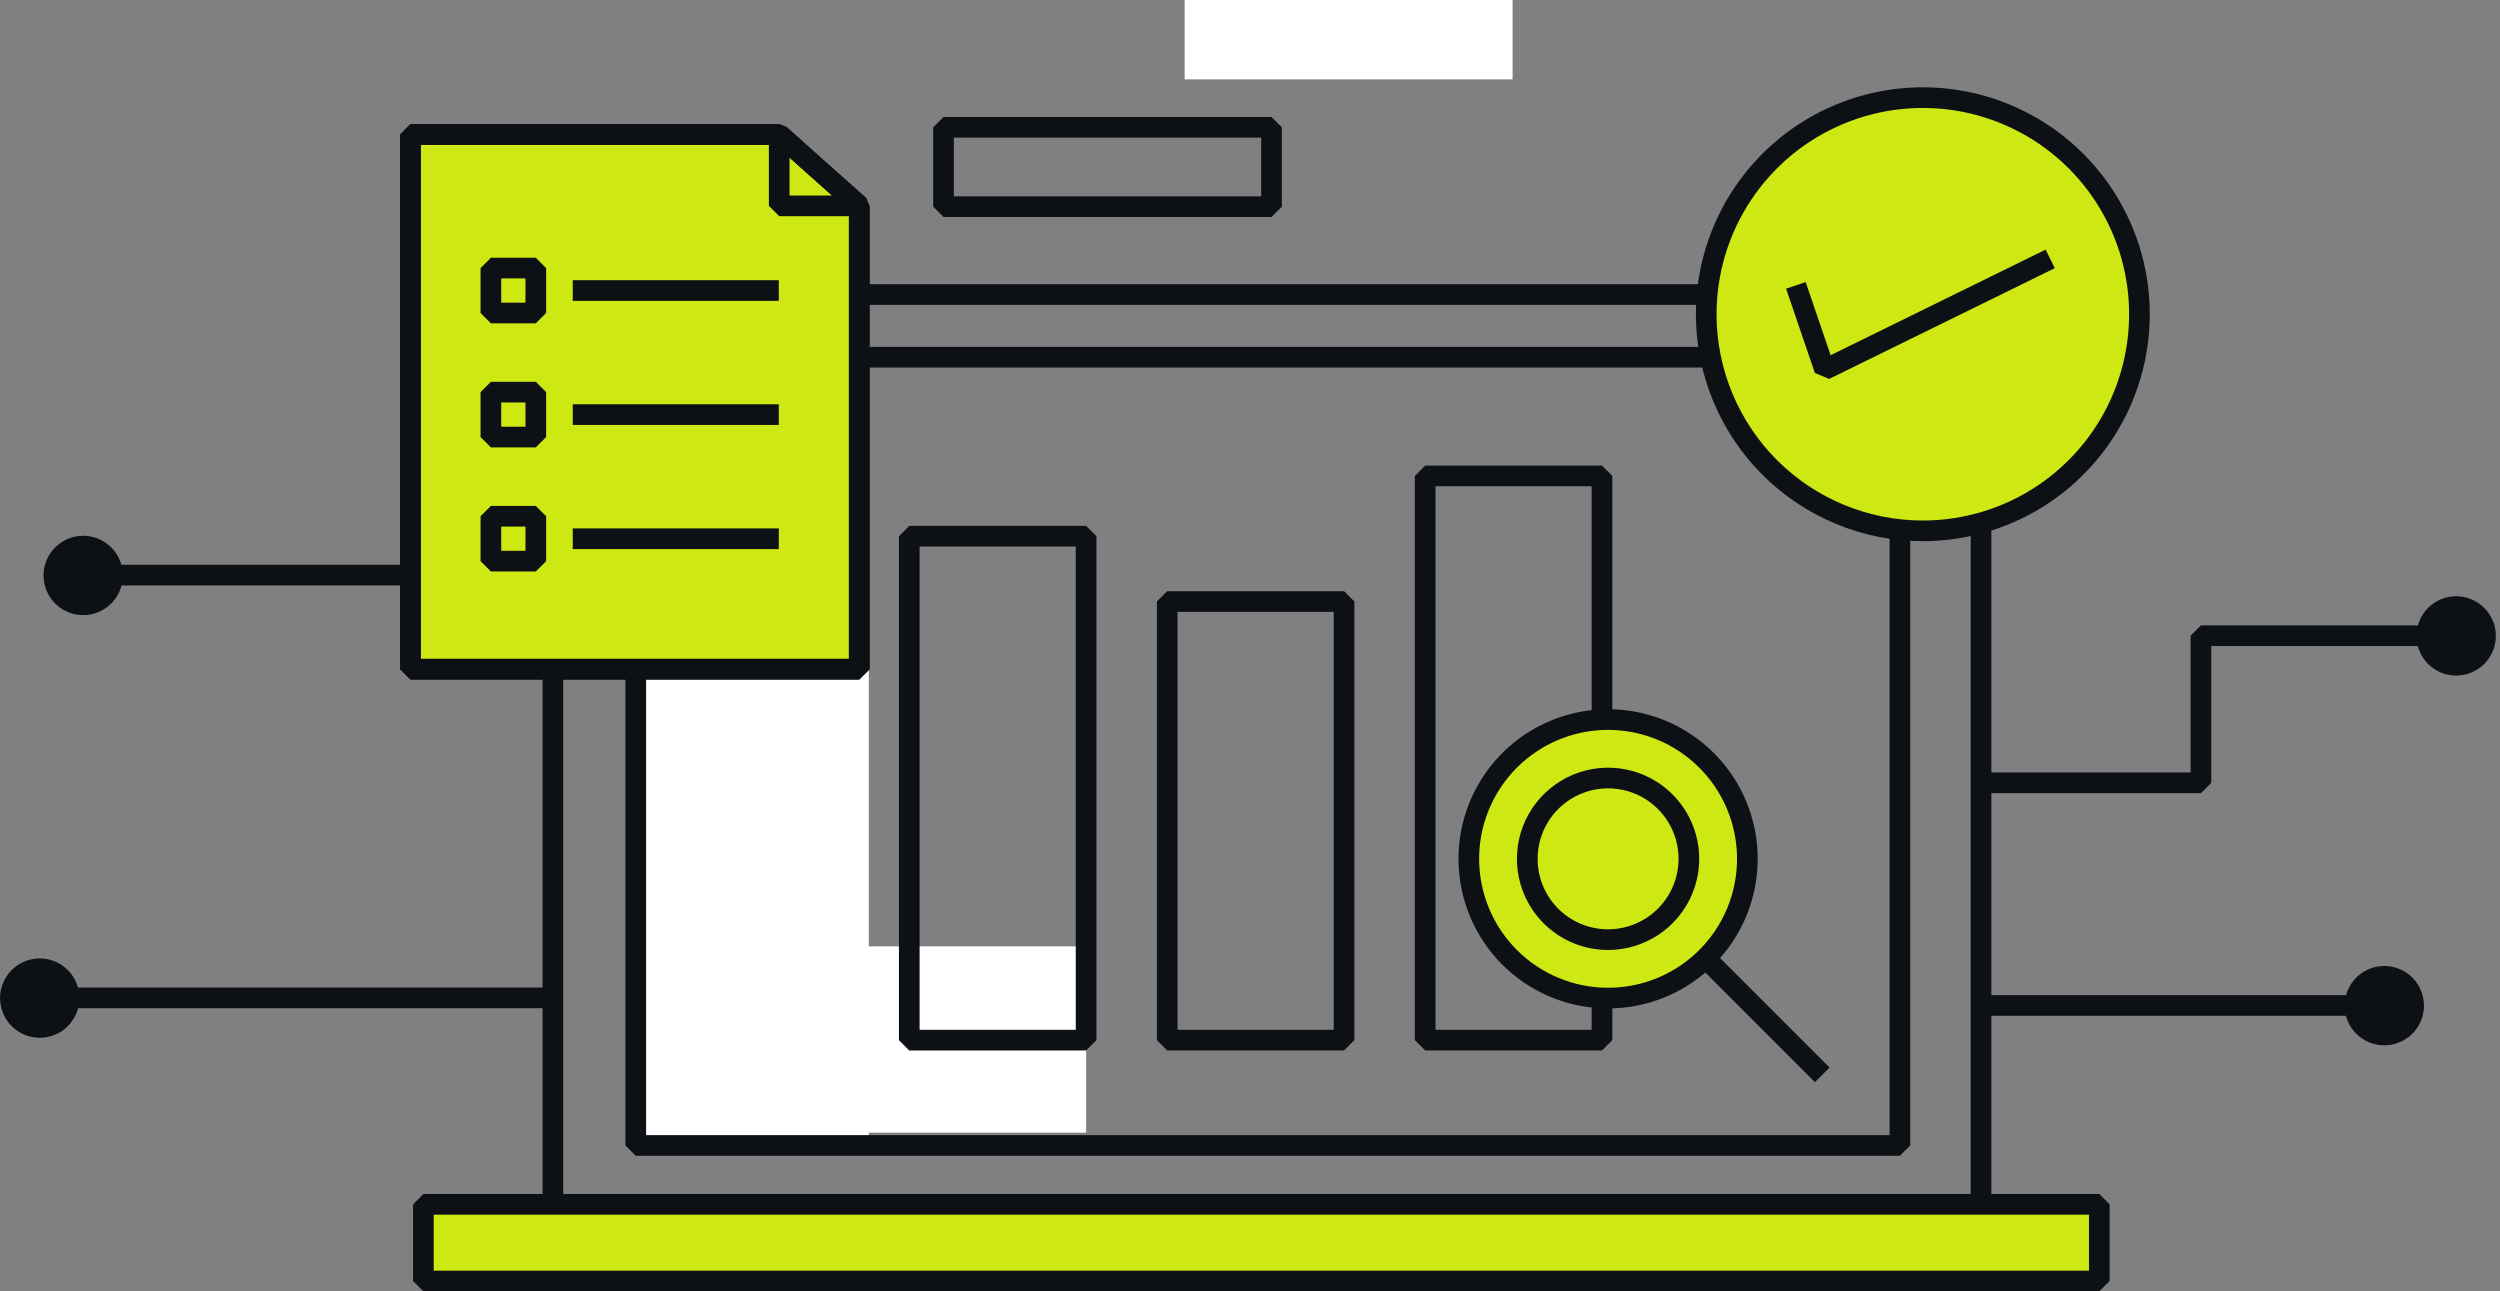 <svg xmlns="http://www.w3.org/2000/svg" width="484" height="250" viewBox="0 0 484 250" fill="none"><rect x="0" y="0" width="484" height="250" fill="#808080" stroke="none"/><g clip-path="url(#clip0_837_14222)"><path d="M107.027 193.182H5.218" stroke="#0D1116" stroke-width="4" stroke-miterlimit="1"></path><path d="M7.692 198.911C8.815 198.911 9.913 198.578 10.847 197.954C11.781 197.33 12.509 196.443 12.939 195.405C13.368 194.367 13.481 193.225 13.262 192.124C13.043 191.022 12.502 190.01 11.708 189.216C10.913 188.422 9.902 187.881 8.8 187.662C7.698 187.443 6.557 187.555 5.519 187.985C4.481 188.415 3.594 189.143 2.97 190.077C2.346 191.011 2.013 192.109 2.013 193.232C2.013 194.738 2.611 196.182 3.676 197.247C4.741 198.312 6.186 198.911 7.692 198.911Z" fill="#0D1116" stroke="#0D1116" stroke-width="4" stroke-miterlimit="1"></path><path d="M107.928 111.344H13.641" stroke="#0D1116" stroke-width="4" stroke-miterlimit="1"></path><path d="M14.803 116.933C16.005 117.216 17.266 117.1 18.396 116.602C19.526 116.104 20.463 115.252 21.065 114.173C21.667 113.095 21.901 111.85 21.732 110.627C21.562 109.404 20.999 108.269 20.127 107.395C19.255 106.52 18.121 105.954 16.899 105.782C15.676 105.61 14.43 105.841 13.351 106.44C12.271 107.039 11.416 107.974 10.915 109.103C10.415 110.232 10.296 111.493 10.576 112.696C10.81 113.729 11.331 114.674 12.079 115.424C12.826 116.173 13.771 116.696 14.803 116.933Z" fill="#0D1116" stroke="#0D1116" stroke-width="4" stroke-miterlimit="1"></path><path d="M383.038 151.547H426.105V123.072H474.25" stroke="#0D1116" stroke-width="4" stroke-miterlimit="1"></path><path d="M475.502 128.791C476.625 128.793 477.724 128.462 478.66 127.839C479.595 127.216 480.324 126.33 480.756 125.293C481.187 124.255 481.301 123.113 481.083 122.011C480.865 120.908 480.325 119.896 479.531 119.1C478.737 118.305 477.725 117.763 476.623 117.543C475.522 117.324 474.379 117.435 473.341 117.865C472.303 118.294 471.415 119.022 470.791 119.956C470.166 120.891 469.833 121.989 469.833 123.112C469.833 124.617 470.43 126.06 471.493 127.124C472.556 128.189 473.997 128.789 475.502 128.791Z" fill="#0D1116" stroke="#0D1116" stroke-width="4" stroke-miterlimit="1"></path><path d="M384.019 194.654H464.064" stroke="#0D1116" stroke-width="4" stroke-miterlimit="1"></path><path d="M461.6 200.373C462.723 200.373 463.821 200.04 464.755 199.416C465.689 198.792 466.417 197.905 466.847 196.868C467.277 195.83 467.389 194.688 467.17 193.587C466.951 192.485 466.41 191.473 465.616 190.679C464.822 189.885 463.81 189.344 462.708 189.125C461.607 188.906 460.465 189.018 459.427 189.448C458.389 189.878 457.502 190.606 456.878 191.539C456.254 192.473 455.921 193.571 455.921 194.695C455.92 195.441 456.066 196.18 456.351 196.869C456.636 197.559 457.054 198.185 457.582 198.713C458.109 199.241 458.736 199.659 459.425 199.944C460.115 200.229 460.854 200.375 461.6 200.373Z" fill="#0D1116" stroke="#0D1116" stroke-width="4" stroke-miterlimit="1"></path><path d="M246.164 24.648H182.665V40.012H246.164V24.648Z" stroke="#0D1116" stroke-width="4" stroke-miterlimit="1"></path><path d="M292.837 0H229.348V15.364H292.837V0Z" fill="white"></path><path d="M383.528 247.487V57.02L107.037 57.02V247.487L383.528 247.487Z" stroke="#0D1116" stroke-width="4" stroke-miterlimit="1"></path><path d="M168.203 69.148H122.902V220.955H168.203V69.148Z" fill="white"></path><path d="M210.278 183.215H165.739V219.281H210.278V183.215Z" fill="white"></path><path d="M367.824 221.757V69.148L123.082 69.148V221.757L367.824 221.757Z" stroke="#0D1116" stroke-width="4" stroke-miterlimit="1"></path><path d="M406.424 233.164H81.968V247.997H406.424V233.164Z" fill="#CDE812" stroke="#0D1116" stroke-width="4" stroke-miterlimit="1"></path><path d="M372.261 102.771C380.556 102.771 388.664 100.311 395.561 95.702C402.457 91.094 407.832 84.543 411.006 76.879C414.179 69.215 415.009 60.782 413.389 52.647C411.769 44.512 407.773 37.04 401.906 31.176C396.04 25.312 388.566 21.32 380.43 19.704C372.294 18.088 363.861 18.921 356.199 22.098C348.536 25.275 341.988 30.654 337.383 37.552C332.777 44.451 330.321 52.561 330.325 60.856C330.331 71.974 334.751 82.636 342.615 90.496C350.479 98.356 361.142 102.771 372.261 102.771Z" fill="#CDE812" stroke="#0D1116" stroke-width="4" stroke-miterlimit="1"></path><path d="M347.683 55.247L353.251 71.563L396.919 50.119" fill="#CDE812"></path><path d="M347.683 55.247L353.251 71.563L396.919 50.119" stroke="#0D1116" stroke-width="4" stroke-miterlimit="1"></path><path d="M150.855 26.031H79.464V129.563H166.349V39.853L150.855 26.031Z" fill="#CDE812" stroke="#0D1116" stroke-width="4" stroke-miterlimit="1"></path><path d="M150.855 26.031V39.853H166.35L150.855 26.031Z" stroke="#0D1116" stroke-width="4" stroke-miterlimit="1"></path><path d="M150.855 26.031H79.464V129.563H166.349V39.853L150.855 26.031Z" stroke="#0D1116" stroke-width="4" stroke-miterlimit="1"></path><path d="M103.732 51.9H95.038V60.594H103.732V51.9Z" stroke="#0D1116" stroke-width="4" stroke-miterlimit="1"></path><path d="M103.732 75.918H95.038V84.612H103.732V75.918Z" stroke="#0D1116" stroke-width="4" stroke-miterlimit="1"></path><path d="M103.732 99.945H95.038V108.639H103.732V99.945Z" stroke="#0D1116" stroke-width="4" stroke-miterlimit="1"></path><path d="M110.883 56.248H150.775" stroke="#0D1116" stroke-width="4" stroke-miterlimit="1"></path><path d="M110.883 80.266H150.775" stroke="#0D1116" stroke-width="4" stroke-miterlimit="1"></path><path d="M110.883 104.293H150.775" stroke="#0D1116" stroke-width="4" stroke-miterlimit="1"></path><path d="M210.268 103.812H176.035V201.375H210.268V103.812Z" stroke="#0D1116" stroke-width="4" stroke-miterlimit="1"></path><path d="M260.206 116.451H225.973V201.374H260.206V116.451Z" stroke="#0D1116" stroke-width="4" stroke-miterlimit="1"></path><path d="M310.144 92.144H275.911V201.365H310.144V92.144Z" stroke="#0D1116" stroke-width="4" stroke-miterlimit="1"></path><path d="M311.325 193.231C316.66 193.231 321.875 191.648 326.31 188.683C330.745 185.718 334.201 181.505 336.24 176.575C338.279 171.645 338.81 166.222 337.766 160.99C336.721 155.759 334.148 150.955 330.373 147.186C326.597 143.417 321.788 140.853 316.555 139.819C311.321 138.784 305.899 139.325 300.973 141.373C296.047 143.422 291.839 146.885 288.883 151.326C285.926 155.766 284.353 160.984 284.363 166.319C284.374 173.462 287.22 180.308 292.275 185.354C297.331 190.4 304.182 193.234 311.325 193.231Z" fill="#CDE812" stroke="#0D1116" stroke-width="4" stroke-miterlimit="1"></path><path d="M311.326 181.914C314.422 181.914 317.449 180.995 320.022 179.274C322.596 177.553 324.601 175.106 325.784 172.245C326.967 169.383 327.273 166.235 326.666 163.199C326.058 160.163 324.563 157.375 322.37 155.189C320.177 153.003 317.385 151.517 314.347 150.92C311.309 150.322 308.162 150.639 305.304 151.83C302.446 153.022 300.006 155.035 298.293 157.614C296.58 160.194 295.671 163.223 295.681 166.32C295.692 170.461 297.345 174.429 300.278 177.352C303.211 180.276 307.184 181.917 311.326 181.914Z" fill="#CDE812" stroke="#0D1116" stroke-width="4" stroke-miterlimit="1"></path><path d="M329.744 185.049L352.78 208.085L329.744 185.049Z" fill="#CDE812"></path><path d="M329.744 185.049L352.78 208.085" stroke="#0D1116" stroke-width="4" stroke-miterlimit="1"></path></g><defs><clipPath id="clip0_837_14222"><rect width="483.184" height="250" fill="white"></rect></clipPath></defs></svg>